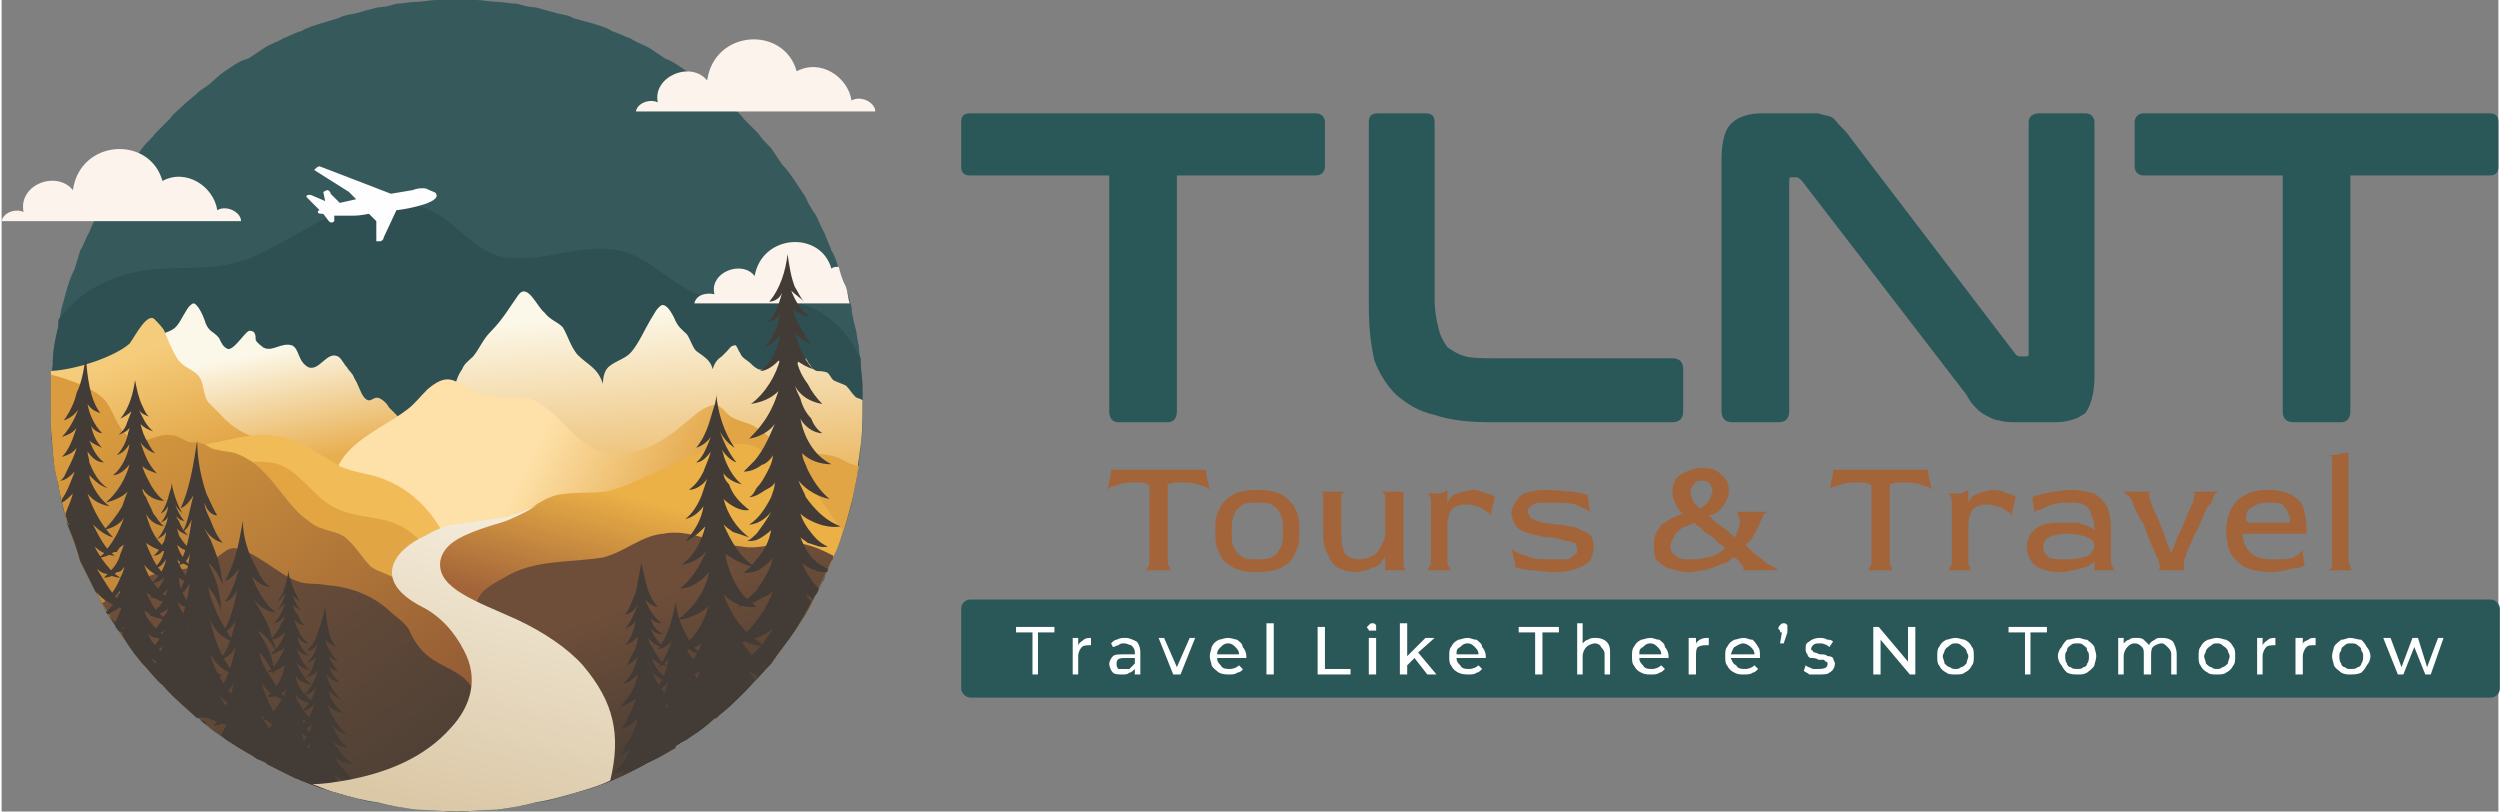 <?xml version="1.0" encoding="UTF-8"?>
<!DOCTYPE svg PUBLIC "-//W3C//DTD SVG 1.1//EN" "http://www.w3.org/Graphics/SVG/1.1/DTD/svg11.dtd">
<!-- Creator: CorelDRAW X7 -->
<svg xmlns="http://www.w3.org/2000/svg" xml:space="preserve" width="1568px" height="509px" version="1.1" style="shape-rendering:geometricPrecision; text-rendering:geometricPrecision; image-rendering:optimizeQuality; fill-rule:evenodd; clip-rule:evenodd"
viewBox="0 0 1366 444"
 xmlns:xlink="http://www.w3.org/1999/xlink">
 <rect x="0" y="0" width="1366" height="444" fill="#808080" stroke="none"/>
 <defs>
  <style type="text/css">
   <![CDATA[
    .fil1 {fill:#FBF3EC}
    .fil7 {fill:#F1BC58}
    .fil13 {fill:#423B36}
    .fil2 {fill:#2E5053}
    .fil16 {fill:#2A5758}
    .fil15 {fill:#FEFEFE;fill-rule:nonzero}
    .fil19 {fill:#FEFEFE;fill-rule:nonzero}
    .fil18 {fill:#A36439;fill-rule:nonzero}
    .fil0 {fill:#365A5C;fill-rule:nonzero}
    .fil17 {fill:#2A5758;fill-rule:nonzero}
    .fil4 {fill:url(#id0)}
    .fil5 {fill:url(#id1)}
    .fil8 {fill:url(#id2)}
    .fil14 {fill:url(#id3)}
    .fil10 {fill:url(#id4)}
    .fil3 {fill:url(#id5)}
    .fil9 {fill:url(#id6)}
    .fil12 {fill:url(#id7)}
    .fil6 {fill:url(#id8)}
    .fil11 {fill:url(#id9)}
   ]]>
  </style>
  <linearGradient id="id0" gradientUnits="userSpaceOnUse" x1="354.551" y1="168.264" x2="363.863" y2="280.752">
   <stop offset="0" style="stop-opacity:1; stop-color:#FCF8E9"/>
   <stop offset="0.012" style="stop-opacity:1; stop-color:#FCF8E9"/>
   <stop offset="1" style="stop-opacity:1; stop-color:#E8AF51"/>
  </linearGradient>
  <linearGradient id="id1" gradientUnits="userSpaceOnUse" x1="76.201" y1="193.197" x2="96.842" y2="253.204">
   <stop offset="0" style="stop-opacity:1; stop-color:#F5CC7B"/>
   <stop offset="1" style="stop-opacity:1; stop-color:#E2A546"/>
  </linearGradient>
  <linearGradient id="id2" gradientUnits="userSpaceOnUse" x1="166.607" y1="285.939" x2="188.856" y2="331.893">
   <stop offset="0" style="stop-opacity:1; stop-color:#E2A542"/>
   <stop offset="1" style="stop-opacity:1; stop-color:#E2A546"/>
  </linearGradient>
  <linearGradient id="id3" gradientUnits="userSpaceOnUse" x1="273.959" y1="278.758" x2="232.036" y2="440.712">
   <stop offset="0" style="stop-opacity:1; stop-color:#F4ECDB"/>
   <stop offset="1" style="stop-opacity:1; stop-color:#DBC8A7"/>
  </linearGradient>
  <linearGradient id="id4" gradientUnits="userSpaceOnUse" x1="115.945" y1="307.738" x2="201.505" y2="429.285">
   <stop offset="0" style="stop-opacity:1; stop-color:#6E4E39"/>
   <stop offset="1" style="stop-opacity:1; stop-color:#504136"/>
  </linearGradient>
  <linearGradient id="id5" gradientUnits="userSpaceOnUse" xlink:href="#id0" x1="143.582" y1="191.64" x2="155.305" y2="253.869">
  </linearGradient>
  <linearGradient id="id6" gradientUnits="userSpaceOnUse" x1="68.895" y1="216.748" x2="224.977" y2="412.618">
   <stop offset="0" style="stop-opacity:1; stop-color:#DA9C3E"/>
   <stop offset="1" style="stop-opacity:1; stop-color:#905934"/>
  </linearGradient>
  <linearGradient id="id7" gradientUnits="userSpaceOnUse" xlink:href="#id4" x1="344.359" y1="329.711" x2="368.216" y2="398.706">
  </linearGradient>
  <linearGradient id="id8" gradientUnits="userSpaceOnUse" x1="285.436" y1="256.118" x2="364.461" y2="297.77">
   <stop offset="0" style="stop-opacity:1; stop-color:#FEE1A8"/>
   <stop offset="0.012" style="stop-opacity:1; stop-color:#FEE1A8"/>
   <stop offset="1" style="stop-opacity:1; stop-color:#E2A546"/>
  </linearGradient>
  <linearGradient id="id9" gradientUnits="userSpaceOnUse" x1="358.847" y1="275.755" x2="340.022" y2="344.782">
   <stop offset="0" style="stop-opacity:1; stop-color:#EBB046"/>
   <stop offset="1" style="stop-opacity:1; stop-color:#A36439"/>
  </linearGradient>
 </defs>
 <g id="Layer_x0020_1">
  <g id="_305670424">
   <path class="fil0" d="M471 222c0,3 0,7 0,11 0,3 -1,7 -1,11 0,3 -1,7 -1,10 -1,4 -1,8 -2,11 -1,4 -2,7 -2,11 -1,3 -2,7 -3,10 -1,4 -3,7 -4,11 -1,3 -2,6 -4,10 -1,3 -3,6 -4,10 -2,3 -3,6 -5,9 -2,4 -4,7 -5,10 -2,3 -4,6 -6,9 -2,3 -4,6 -7,9 -2,3 -4,6 -6,9 -3,2 -5,5 -7,8 -3,2 -5,5 -8,8 -2,2 -5,5 -8,7 -3,3 -5,5 -8,7 -3,3 -6,5 -9,7 -3,2 -6,4 -9,6 -3,2 -6,4 -9,6 -3,2 -6,4 -9,5 -4,2 -7,4 -10,5 -3,2 -7,3 -10,5 -3,1 -7,2 -10,4 -4,1 -7,2 -11,3 -3,1 -7,2 -10,3 -4,1 -7,2 -11,2 -3,1 -7,2 -10,2 -4,1 -8,1 -11,2 -4,0 -8,0 -11,0 -4,1 -7,1 -11,1 -4,0 -7,0 -11,-1 -4,0 -7,0 -11,0 -4,-1 -7,-1 -11,-2 -3,0 -7,-1 -10,-2 -4,0 -8,-1 -11,-2 -4,-1 -7,-2 -11,-3 -3,-1 -7,-2 -10,-3 -3,-2 -7,-3 -10,-4 -4,-2 -7,-3 -10,-5 -3,-1 -7,-3 -10,-5 -3,-1 -6,-3 -9,-5 -4,-2 -7,-4 -10,-6 -3,-2 -6,-4 -9,-6 -2,-2 -5,-4 -8,-7 -3,-2 -6,-4 -8,-7 -3,-2 -6,-5 -8,-7 -3,-3 -5,-6 -8,-8 -2,-3 -5,-6 -7,-8 -2,-3 -5,-6 -7,-9 -2,-3 -4,-6 -6,-9 -2,-3 -4,-6 -6,-9 -2,-3 -3,-6 -5,-10 -2,-3 -4,-6 -5,-9 -2,-4 -3,-7 -5,-10 -1,-4 -2,-7 -3,-10 -2,-4 -3,-7 -4,-11 -1,-3 -2,-7 -3,-10 -1,-4 -1,-7 -2,-11 -1,-3 -1,-7 -2,-11 -1,-3 -1,-7 -1,-10 -1,-4 -1,-8 -1,-11 0,-4 0,-8 0,-11 0,-4 0,-7 0,-11 0,-4 0,-7 1,-11 0,-4 0,-7 1,-11 1,-3 1,-7 2,-10 1,-4 1,-8 2,-11 1,-4 2,-7 3,-11 1,-3 2,-6 4,-10 1,-3 2,-7 3,-10 2,-3 3,-7 5,-10 1,-3 3,-7 5,-10 2,-3 3,-6 5,-9 2,-3 4,-6 6,-9 2,-3 4,-6 6,-9 2,-3 5,-6 7,-9 2,-3 5,-5 7,-8 3,-3 5,-5 8,-8 2,-3 5,-5 8,-8 2,-2 5,-4 8,-7 3,-2 6,-4 8,-6 3,-3 6,-5 9,-7 3,-2 6,-4 10,-5 3,-2 6,-4 9,-6 3,-2 7,-3 10,-5 3,-1 6,-3 10,-4 3,-2 7,-3 10,-4 3,-1 7,-2 10,-3 4,-2 7,-2 11,-3 3,-1 7,-2 11,-3 3,0 7,-1 10,-2 4,0 7,-1 11,-1 4,0 7,-1 11,-1 4,0 7,0 11,0 4,0 7,0 11,0 3,0 7,1 11,1 3,0 7,1 11,1 3,1 7,2 10,2 4,1 7,2 11,3 3,1 7,1 10,3 4,1 7,2 11,3 3,1 7,2 10,4 3,1 7,3 10,4 3,2 6,3 10,5 3,2 6,4 9,6 3,1 6,3 9,5 3,2 6,4 9,7 3,2 6,4 9,6 3,3 5,5 8,7 3,3 6,5 8,8 3,3 5,5 8,8 2,3 4,5 7,8 2,3 4,6 6,9 3,3 5,6 7,9 2,3 4,6 6,9 1,3 3,6 5,9 2,3 3,7 5,10 1,3 3,7 4,10 2,3 3,7 4,10 1,4 3,7 4,10 1,4 2,7 3,11 0,3 1,7 2,11 1,3 1,7 2,10 0,4 1,7 1,11 0,4 1,7 1,11 0,4 0,7 0,11z"/>
   <path class="fil1" d="M131 121c0,-5 -8,-9 -13,-6 -2,-13 -17,-23 -30,-16 -7,-25 -45,-23 -49,5 -9,-11 -30,-3 -27,12 -4,-2 -11,0 -12,5l131 0z"/>
   <path class="fil1" d="M478 61c0,-5 -8,-9 -13,-6 -2,-13 -17,-23 -30,-16 -7,-25 -45,-23 -49,5 -9,-11 -30,-2 -27,12 -4,-2 -11,0 -12,5l131 0z"/>
   <path class="fil2" d="M31 175c12,-16 30,-26 55,-28 21,-1 38,1 57,-9 29,-14 54,-37 89,-24 17,6 27,26 46,27 20,2 40,-8 60,-4 18,4 29,20 46,25 18,4 36,-1 53,4 16,5 26,16 33,30 0,1 0,3 0,4 1,7 1,15 1,22 0,7 0,14 -1,22 -1,7 -2,14 -3,21 -1,7 -3,14 -5,21 -2,7 -5,14 -8,21 -3,6 -6,13 -9,19 -3,7 -7,13 -11,19 -4,6 -9,12 -13,18 -5,5 -10,11 -15,16 -5,5 -10,10 -16,14 -6,5 -12,9 -18,13 -6,4 -12,8 -18,11 -7,4 -13,7 -20,10 -7,3 -14,5 -21,7 -7,2 -14,4 -21,5 -7,2 -14,3 -21,4 -8,0 -15,1 -22,1 -7,0 -15,-1 -22,-1 -7,-1 -14,-2 -21,-4 -8,-1 -15,-3 -22,-5 -7,-2 -13,-4 -20,-7 -7,-3 -13,-6 -20,-10 -6,-3 -13,-7 -19,-11 -6,-4 -12,-8 -17,-13 -6,-4 -11,-9 -16,-14 -5,-5 -10,-11 -15,-16 -5,-6 -9,-12 -13,-18 -4,-6 -8,-12 -11,-19 -4,-6 -7,-13 -10,-19 -2,-7 -5,-14 -7,-21 -2,-7 -4,-14 -5,-21 -2,-7 -3,-14 -3,-21 -1,-8 -1,-15 -1,-22 0,-7 0,-15 1,-22 0,-7 1,-14 3,-21 0,-1 0,-3 0,-4z"/>
   <path class="fil1" d="M458 146c-2,0 -3,0 -4,1 -6,-21 -38,-19 -42,4 -7,-9 -25,-2 -22,10 -4,-1 -10,0 -11,5l85 0c-1,-3 -1,-6 -2,-9 -2,-4 -3,-7 -4,-11z"/>
   <path class="fil3" d="M220 237c-1,-8 -3,-9 -8,-14 -1,-2 -3,-4 -5,-5 -4,-2 -5,4 -9,-1 -2,-3 -3,-7 -5,-10 -1,-3 -3,-4 -4,-6 -2,-2 -3,-5 -5,-6 -6,-3 -10,8 -16,6 -6,-3 -5,-10 -9,-12 -6,-2 -11,4 -16,1 -1,-1 -3,-2 -4,-4 0,-2 0,-5 -3,-5 -2,-1 -8,10 -12,10 -3,-1 -4,-4 -5,-6 -3,-4 -6,-3 -8,-10 -1,-3 -4,-9 -6,-9 -1,0 -3,2 -4,4 -2,3 -4,8 -7,10 -3,2 -6,2 -9,5 -1,1 -3,4 -4,6 -1,5 -2,9 -2,14 0,12 3,24 11,33 5,6 13,12 19,17 21,16 54,33 81,20 10,-6 15,-14 21,-23 2,-3 7,-11 9,-15l0 0z"/>
   <path class="fil4" d="M471 219c-1,-1 -3,-1 -4,-2 -2,-2 -3,-4 -5,-6 -2,-1 -5,-2 -7,-3 -1,-1 -2,-3 -3,-4 -2,-1 -5,-1 -6,-1 -3,-1 -3,-3 -5,-5 0,-1 -1,-2 -2,-2 -1,0 -2,1 -3,2 -2,2 -3,4 -5,7 -1,-2 -2,-3 -3,-4 -1,-1 -1,-2 -2,-3 -1,-1 -2,-1 -3,-1 -1,0 -1,1 -2,2 -2,2 -4,4 -7,3 -2,-1 -3,-2 -4,-3 -2,-2 -5,-3 -6,-6 -1,-1 -2,-5 -3,-4 -2,0 -3,2 -4,3 -1,1 -2,2 -3,3 -3,2 -4,4 -5,7 -1,-5 -5,-7 -9,-10 -2,-2 -3,-6 -5,-9 -3,-3 -5,-4 -7,-9 -1,-2 -4,-8 -7,-7 -3,2 -4,5 -6,8 -3,5 -6,12 -10,17 -3,4 -8,5 -12,8 -3,2 -4,6 -4,10 -3,-9 -8,-10 -14,-16 -4,-5 -5,-10 -8,-15 -3,-3 -7,-4 -10,-8 -4,-3 -9,-16 -14,-10 -5,7 -9,14 -15,20 -5,5 -6,9 -10,14 -2,2 -5,4 -6,7 -3,4 -4,9 -5,14 -4,68 118,80 177,71 14,-2 28,-7 41,-14 1,-3 1,-5 2,-8 1,-7 2,-14 3,-21 1,-8 1,-15 1,-22 0,-1 0,-2 0,-3z"/>
   <path class="fil5" d="M27 203c15,-1 35,-8 43,-15 3,-4 10,-18 14,-13 1,1 4,4 5,6 2,5 4,10 7,15 3,5 9,6 12,10 3,4 2,10 5,14 2,2 4,4 6,6 7,8 16,14 27,14 -17,23 -49,37 -78,31 -14,-3 -30,-13 -40,-26l0 -1c-1,-8 -1,-15 -1,-22 0,-7 0,-13 0,-19z"/>
   <path class="fil6" d="M469 255c-4,-1 -7,-2 -8,-3 -11,-6 -20,-2 -30,-5 -7,-3 -11,-9 -18,-13 -4,-3 -9,-3 -14,-6 -3,-2 -6,-8 -11,-6 -5,1 -12,8 -16,11 -12,10 -26,18 -43,14 -15,-4 -23,-20 -36,-27 -8,-5 -20,-1 -29,-4 -15,-4 -17,-15 -31,-3 -4,4 -7,8 -11,11 -17,13 -42,20 -41,47 1,28 36,47 59,58 55,27 107,18 163,2 11,-3 27,-3 42,-4l0 -1c3,-6 6,-13 9,-19 3,-7 6,-14 8,-21 2,-7 4,-14 5,-21 1,-3 1,-6 2,-10z"/>
   <path class="fil7" d="M246 302c-28,18 -74,14 -101,0 -14,-8 -26,-18 -35,-31 -6,-8 -11,-18 -12,-27 16,1 32,-7 48,-6 16,1 26,10 39,17 8,4 18,4 26,8 17,7 29,22 35,39z"/>
   <path class="fil8" d="M118 251c12,4 25,-1 36,4 12,6 18,19 31,24 15,6 27,2 41,14 26,23 18,58 -15,71 -10,4 -20,3 -31,1 -48,-9 -78,-69 -62,-114l0 0z"/>
   <path class="fil9" d="M27 205c12,3 27,9 31,16 4,6 6,15 13,19 7,4 14,-3 21,-2 5,0 7,3 11,4 3,0 5,0 8,1 2,1 4,3 7,3 3,1 7,1 10,2 17,6 24,23 36,34 4,3 7,6 11,7 5,2 9,2 13,5 6,5 9,11 14,16 4,3 10,4 14,7 6,4 11,8 16,12 7,7 13,13 20,19 7,5 16,16 15,25 -3,31 -64,45 -110,51 -4,-2 -9,-4 -13,-7 -6,-3 -13,-7 -19,-11 -6,-4 -12,-8 -17,-13 -6,-4 -11,-9 -16,-14 -5,-5 -10,-11 -15,-16 -5,-6 -9,-12 -13,-18 -4,-6 -8,-12 -11,-19 -4,-6 -7,-13 -10,-19 -2,-7 -5,-14 -7,-21 -2,-7 -4,-14 -5,-21 -2,-7 -3,-14 -3,-21 -1,-8 -1,-15 -1,-22 0,-6 0,-11 0,-17z"/>
   <path class="fil10" d="M55 330c9,-5 17,-11 26,-15 8,-3 17,-3 26,-5 12,-3 15,-11 21,-10 10,1 26,16 34,18 5,2 10,1 15,2 13,1 25,5 35,14 4,4 10,7 12,13 8,16 19,16 29,24 4,4 11,12 9,18 -5,17 -43,37 -58,45 -2,1 -5,2 -8,3 -4,-1 -8,-2 -12,-3 -7,-2 -13,-4 -20,-7 -7,-3 -13,-6 -20,-10 -6,-3 -13,-7 -19,-11 -6,-4 -12,-8 -17,-13 -6,-4 -11,-9 -16,-14 -5,-5 -10,-11 -15,-16 -5,-6 -9,-12 -13,-18 -3,-5 -6,-10 -9,-15z"/>
   <path class="fil11" d="M460 290c-7,-8 -11,-17 -20,-27 -5,-5 -10,-6 -16,-10 -5,-4 -9,-9 -17,-10 -15,-1 -30,7 -43,13 -11,4 -23,11 -34,13 -9,1 -18,0 -27,2 -10,3 -19,12 -30,15 -15,4 -36,9 -34,29 1,22 44,44 61,51 18,7 37,9 56,10 19,2 38,3 55,-3 4,-3 7,-7 10,-10 4,-6 9,-12 13,-18 4,-6 8,-12 11,-19 3,-6 6,-13 9,-19 3,-6 5,-11 6,-17z"/>
   <path class="fil12" d="M455 304c-6,-3 -12,-6 -20,-7 -10,-1 -20,4 -30,2 -14,-1 -29,-10 -43,-7 -12,1 -21,10 -33,13 -19,3 -38,1 -54,11 -4,2 -9,5 -12,8 -11,14 -4,39 1,54 6,21 20,42 38,59 4,-1 8,-2 11,-3 7,-2 14,-4 21,-7 7,-3 13,-6 20,-10 6,-3 12,-7 18,-11 6,-4 12,-8 18,-13 6,-4 11,-9 16,-14 5,-5 10,-11 15,-16 4,-6 9,-12 13,-18 4,-6 8,-12 11,-19 3,-6 6,-13 9,-19 1,-1 1,-2 1,-3z"/>
   <path class="fil13" d="M443 329c-1,-1 -2,-2 -3,-4 2,1 3,2 4,3l1 -2c1,-1 2,-3 2,-4 -4,-4 -7,-9 -9,-14 2,2 4,3 7,4 2,1 4,1 6,1 1,0 1,-1 1,-2 -1,0 -2,-1 -4,-2 -3,-2 -5,-4 -7,-7 -2,-3 -3,-6 -4,-8 1,1 3,2 4,3 4,1 7,3 11,2 -5,-2 -8,-6 -11,-10 -2,-3 -3,-5 -4,-8 2,2 4,3 6,4 4,2 10,4 16,3 -8,-3 -14,-9 -19,-16 -1,-3 -3,-6 -4,-9 4,5 11,9 17,10 -5,-4 -9,-10 -12,-16 -1,-3 -3,-6 -3,-9 4,4 10,6 16,6 -10,-5 -15,-15 -17,-25 2,4 7,8 12,8 -3,-2 -5,-5 -6,-8 -3,-3 -5,-7 -6,-11 -1,-2 -2,-4 -3,-7 3,6 9,9 15,10 -3,-3 -6,-7 -8,-11 -3,-4 -5,-8 -6,-13 2,2 6,4 9,5 -5,-5 -8,-13 -10,-20 2,3 6,5 10,7 -3,-2 -4,-5 -5,-7 -3,-4 -5,-8 -6,-13 2,2 6,4 9,4 -5,-3 -8,-9 -10,-14 2,2 5,4 7,6 -2,-2 -3,-5 -5,-8 -2,-5 -3,-11 -4,-18 -1,9 -4,19 -10,26 3,0 6,-2 7,-5 -1,4 -2,7 -4,11 -1,2 -2,4 -4,5 3,0 6,-2 7,-5 0,2 -1,4 -1,6 -2,4 -4,10 -8,13 4,-1 7,-4 9,-7 -1,7 -5,16 -11,20 4,0 9,-4 11,-7 -2,9 -8,19 -16,25 6,-1 11,-3 15,-7 -1,3 -2,6 -4,10 -3,6 -7,11 -12,16 6,-1 11,-4 14,-8 -3,7 -6,14 -11,20 -2,2 -4,4 -6,6 3,0 6,-1 9,-3 0,0 1,-1 2,-1 2,-1 4,-3 5,-5 0,2 -1,5 -2,7 -2,4 -4,8 -7,11 -1,2 -2,4 -4,5 3,0 6,-2 9,-4 2,-1 4,-2 5,-4 0,3 -1,5 -2,8 -3,6 -7,12 -12,15 4,0 9,-3 12,-7 -2,4 -5,8 -8,12 -1,1 -3,3 -5,4 2,0 4,0 6,-1 2,-1 5,-3 7,-5 -1,6 -4,12 -8,16 -2,3 -5,6 -7,7 2,1 5,0 8,-1 3,-2 6,-4 8,-7 -1,6 -5,12 -9,18 -3,3 -6,6 -10,9 5,-1 9,-2 13,-5 3,-1 5,-2 6,-4 -1,4 -3,7 -5,11 -4,6 -9,13 -16,17 3,1 6,0 8,-1 5,-1 9,-3 13,-6 -2,3 -4,6 -6,9 -3,3 -5,5 -8,8 -3,3 -7,6 -12,9 6,0 11,-1 15,-3 3,-1 5,-2 7,-4 -2,4 -4,7 -7,10 4,-3 7,-7 10,-10 4,-6 9,-12 13,-18 3,-5 6,-10 9,-16zm-49 61c-2,1 -3,2 -5,3 1,0 1,0 2,0 1,-1 2,-2 3,-3z"/>
   <path class="fil13" d="M374 405c3,-5 5,-10 6,-15 -5,5 -12,9 -20,10 4,-3 7,-6 10,-10 3,-4 6,-9 9,-14 1,-3 2,-7 4,-10 -4,4 -9,5 -14,5 7,-4 11,-12 14,-19 -4,3 -9,4 -14,4 7,-4 12,-10 15,-17 1,-2 2,-5 3,-8 -2,3 -6,5 -9,6 -2,1 -5,2 -8,2 4,-3 7,-6 10,-10 3,-4 6,-10 7,-16 -4,5 -10,9 -16,9 7,-5 11,-13 15,-21 -3,4 -8,7 -14,8 7,-5 11,-13 13,-21 -3,3 -7,7 -11,8 5,-5 9,-12 10,-19 -3,4 -6,6 -10,7 4,-3 7,-8 9,-13 1,-3 2,-6 3,-9 -2,3 -6,6 -10,6 4,-3 6,-6 8,-10 1,-3 3,-7 4,-11 -2,3 -5,6 -8,6 4,-3 6,-9 8,-14 -2,3 -5,5 -8,6 5,-6 7,-13 9,-20 1,-3 2,-6 2,-9 1,10 4,20 10,29 -3,-2 -6,-5 -8,-9 2,6 5,12 9,17 -3,-1 -6,-4 -8,-7 1,2 1,4 2,6 2,5 5,10 9,13 -4,-1 -8,-3 -10,-6 0,2 1,4 3,6 2,6 6,10 11,14 -5,1 -11,-3 -14,-6 2,8 7,16 14,21 -3,-1 -6,-2 -9,-3 -1,-1 -3,-2 -5,-4 4,9 9,18 17,23 -2,0 -5,-1 -7,-2 -3,-1 -6,-3 -9,-5 1,8 5,17 10,23 2,2 5,4 7,6 -6,1 -14,-2 -18,-7 3,9 8,17 15,23 3,2 5,4 8,6 -5,-1 -11,-2 -14,-5 3,6 8,12 14,17 -1,1 -2,3 -4,4 -2,-1 -4,-2 -6,-4 1,2 3,4 4,6 -2,3 -4,5 -6,7 -5,5 -10,10 -16,14 -5,5 -11,9 -16,12z"/>
   <path class="fil13" d="M354 417c2,-1 3,-3 4,-5 3,-4 4,-8 6,-12 -2,3 -7,5 -11,5 7,-5 10,-13 12,-21 -2,3 -6,5 -9,6 4,-4 7,-11 9,-17 -2,2 -5,5 -8,5 5,-5 7,-12 8,-18 -1,2 -3,4 -6,5 4,-4 6,-10 8,-15 -2,3 -5,5 -8,5 6,-7 8,-17 10,-26 0,7 3,14 7,21 2,3 4,6 7,8 -3,0 -7,-2 -9,-5 1,3 2,5 4,7 2,4 5,7 9,9 -5,0 -10,-3 -13,-6 2,2 4,4 5,6 3,4 5,8 6,12 1,1 1,3 2,4 -3,-3 -6,-6 -10,-8 5,5 9,12 9,19 -2,-4 -5,-7 -8,-9 1,3 3,7 5,10l1 1c-1,1 -3,2 -4,3 -1,-1 -1,-1 -2,-2 1,1 1,2 1,2 -2,2 -4,4 -7,5 -6,4 -12,8 -18,11z"/>
   <path class="fil13" d="M339 424c1,-1 2,-3 3,-4 -2,2 -4,3 -7,3 4,-4 8,-9 9,-14 -1,2 -4,4 -6,4 2,-1 3,-4 4,-6 3,-4 5,-9 6,-14 -2,2 -4,4 -6,5 -2,0 -3,1 -4,1 2,-1 3,-3 4,-5 2,-4 4,-8 5,-12 -2,2 -6,4 -9,5 5,-5 9,-11 10,-18 -2,2 -5,5 -8,5 5,-4 7,-10 8,-15 -1,2 -4,4 -6,5 1,-2 2,-4 3,-6 2,-3 3,-6 3,-10 -1,2 -4,4 -7,5 4,-4 5,-9 6,-14 -1,3 -4,4 -6,5 3,-3 5,-8 7,-13 -2,3 -4,5 -7,5 3,-3 4,-8 6,-12 1,-5 2,-11 3,-16 2,8 3,18 9,24 -2,0 -5,-2 -7,-4 2,5 5,10 9,13 -2,0 -5,-1 -6,-3 1,4 3,7 7,9 -3,0 -5,-1 -7,-3 2,4 4,8 8,10 -4,0 -7,-2 -9,-5 0,2 1,4 2,5 2,4 5,9 9,11 -3,-1 -7,-2 -9,-5 0,2 1,3 2,5 2,3 5,6 9,8 -4,0 -8,-2 -11,-5 3,7 8,14 14,18 -4,0 -7,-2 -10,-4 3,5 7,10 12,13 -4,0 -7,-1 -10,-3 1,2 2,4 4,5 2,3 5,6 9,7 -2,1 -4,0 -6,0 -3,-1 -4,-2 -6,-3 2,3 4,5 6,8 -5,3 -10,6 -15,8 -5,3 -10,5 -15,7z"/>
   <path class="fil13" d="M111 396c0,0 1,-1 1,-1 -1,0 -2,-1 -4,-1 1,0 2,1 3,2zm-24 -22c0,0 1,0 2,0 4,2 8,3 13,2 -3,0 -5,-1 -7,-3 -3,-2 -6,-4 -9,-7 -1,-2 -3,-4 -4,-6 3,3 8,5 13,6 2,1 5,1 7,1 -5,-2 -10,-6 -14,-10 -4,-3 -7,-7 -8,-11 1,2 3,3 5,3 3,1 6,2 9,1 -2,-1 -4,-2 -6,-3 -2,-2 -5,-4 -6,-6 -2,-2 -3,-4 -4,-7 2,1 3,2 4,3 3,1 6,2 9,2 -4,-2 -7,-5 -9,-9 -1,-2 -2,-4 -3,-6 1,1 3,2 4,3 4,2 9,4 14,3 -7,-2 -12,-8 -16,-14 -1,-2 -2,-4 -3,-7 4,5 9,7 14,8 -4,-3 -8,-8 -10,-13 -1,-2 -2,-4 -3,-7 4,3 9,5 14,5 -8,-4 -12,-13 -14,-21 2,4 5,6 10,7 -3,-2 -4,-5 -6,-7 -1,-3 -3,-6 -4,-9 -1,-1 -2,-3 -2,-5 2,4 7,7 12,7 -3,-2 -5,-5 -7,-8 -2,-4 -4,-7 -5,-11 2,2 5,3 8,4 -5,-5 -7,-11 -9,-17 2,3 5,5 8,6 -2,-2 -3,-4 -4,-6 -2,-3 -3,-6 -4,-10 2,2 4,3 7,4 -4,-3 -6,-8 -8,-12 1,2 3,3 6,4 -2,-1 -3,-4 -4,-6 -2,-4 -3,-9 -4,-14 -1,7 -3,15 -8,21 2,-1 4,-2 6,-4 -1,3 -2,5 -3,8 -1,2 -2,3 -4,5 2,-1 5,-2 6,-4 0,1 -1,3 -1,4 -1,4 -3,8 -6,11 3,-1 5,-3 7,-6 -1,6 -4,13 -9,17 3,0 7,-3 9,-6 -2,8 -7,16 -13,21 4,-1 9,-3 12,-6 -1,2 -2,5 -3,8 -3,5 -6,9 -10,13 4,-1 9,-3 11,-7 -2,6 -5,12 -9,17 -1,2 -3,4 -5,5 3,0 5,-1 7,-2 1,-1 2,-1 3,-1 1,-2 2,-3 4,-4 -1,2 -1,3 -2,5 -1,4 -3,7 -6,10 -1,1 -2,2 -3,3 3,0 5,-1 7,-3 2,0 3,-1 4,-3 0,2 -1,4 -2,6 -2,5 -5,10 -9,13 3,-1 7,-3 9,-6 -1,4 -3,7 -6,10 0,0 -1,1 -2,2l1 1c1,0 1,0 2,-1 2,-1 4,-2 6,-4 -1,4 -3,7 -4,10 0,2 1,3 2,4l1 1c0,-1 1,-2 2,-3 0,2 -1,3 -1,4 3,6 7,11 11,16 3,3 6,7 10,11z"/>
   <path class="fil13" d="M122 386c-5,4 -10,6 -15,7 -5,-5 -10,-9 -15,-14 -2,-2 -4,-5 -7,-7 1,-1 2,-3 2,-5 -1,2 -2,2 -3,3 -1,-1 -2,-2 -3,-3 2,-2 4,-5 5,-8 1,-2 2,-4 2,-6 -1,3 -5,3 -8,3 4,-2 7,-7 9,-11 -3,2 -6,2 -9,2 4,-2 7,-6 9,-10 1,-1 2,-3 2,-4 -1,1 -3,2 -5,3 -2,1 -3,1 -5,1 2,-2 4,-4 6,-6 2,-3 3,-6 4,-9 -2,3 -6,5 -10,5 4,-3 7,-8 9,-13 -1,3 -5,5 -8,5 4,-3 7,-8 8,-13 -2,3 -4,5 -7,5 3,-2 6,-7 6,-11 -1,2 -3,4 -6,4 3,-2 4,-5 6,-8 0,-1 1,-3 1,-5 -1,2 -3,3 -5,4 2,-2 3,-4 4,-6 1,-2 2,-5 2,-7 0,2 -2,3 -4,4 2,-2 4,-6 4,-9 -1,2 -2,3 -4,4 3,-4 4,-8 5,-12 1,-2 1,-4 1,-5 1,6 3,12 6,17 -2,-2 -3,-3 -4,-5 1,3 3,7 5,9 -2,0 -4,-2 -5,-3 1,1 1,2 2,3 1,3 3,6 5,8 -2,-1 -5,-2 -6,-4 0,1 1,3 1,4 2,3 4,6 7,8 -3,1 -6,-1 -8,-3 1,4 4,9 8,12 -2,0 -3,-1 -5,-2 -1,0 -2,-1 -3,-2 2,5 5,11 10,13 -1,0 -3,0 -4,-1 -2,0 -4,-1 -5,-2 0,4 2,10 5,13 2,2 3,3 5,4 -4,0 -9,-1 -11,-4 2,5 5,10 9,14 1,1 3,2 4,3 -3,0 -6,-1 -8,-3 3,6 9,11 15,14 -4,1 -9,-1 -13,-4 5,7 11,13 18,17 -2,0 -3,0 -5,-1 -4,0 -7,-2 -11,-4 4,6 8,12 15,14 -3,1 -5,1 -7,0 -4,-1 -7,-2 -10,-3 5,5 12,9 19,10l0 0z"/>
   <path class="fil13" d="M167 428c-1,-1 -1,-2 -2,-3 3,3 7,4 10,5 -5,-4 -8,-9 -9,-15 3,4 8,5 12,6 -2,-1 -4,-4 -6,-6 -2,-2 -4,-5 -6,-8 -1,-2 -1,-4 -2,-6 2,2 5,3 8,3 -4,-2 -6,-7 -8,-11 2,2 5,2 8,2 -4,-2 -7,-6 -9,-10 -1,-1 -2,-3 -2,-5 1,2 3,3 5,4 2,0 3,1 5,1 -2,-2 -4,-4 -6,-6 -2,-3 -4,-6 -4,-9 2,3 6,4 9,5 -4,-3 -7,-8 -9,-13 2,3 5,4 8,5 -4,-3 -6,-8 -8,-13 2,3 4,4 7,5 -3,-3 -6,-7 -6,-11 1,2 3,4 6,4 -3,-2 -5,-5 -6,-8 -1,-1 -1,-3 -2,-5 2,2 4,3 6,3 -2,-1 -3,-3 -4,-6 -2,-1 -2,-4 -3,-6 1,2 3,3 5,4 -3,-3 -4,-6 -5,-9 1,2 3,3 4,4 -2,-4 -4,-8 -5,-12 -1,-2 -1,-4 -1,-5 -1,6 -2,12 -6,17 2,-1 3,-3 4,-5 0,3 -2,7 -4,10 1,-1 3,-3 4,-4 0,1 -1,2 -1,3 -1,3 -3,6 -5,8 2,0 4,-2 6,-4 0,1 -1,3 -2,4 -1,3 -3,6 -6,9 3,0 6,-2 8,-4 -1,4 -4,9 -8,12 2,0 3,-1 5,-2 1,0 2,-1 3,-2 -2,5 -5,11 -10,14 2,0 3,-1 5,-1 2,-1 3,-2 5,-3 -1,5 -3,10 -6,13 -1,2 -2,3 -4,4 4,1 8,-1 11,-4 -2,5 -5,10 -9,14 -1,1 -3,2 -4,3 3,0 6,-1 8,-3 -3,7 -8,12 -15,15 5,0 10,-2 13,-4 -3,4 -6,9 -11,12 1,1 3,2 4,2 2,-1 4,-2 6,-3 -1,2 -2,3 -3,5 6,3 12,6 19,9 1,0 2,1 3,1z"/>
   <path class="fil13" d="M166 425c-1,0 -3,1 -5,1 -6,-3 -11,-6 -17,-9 -6,-3 -13,-7 -19,-11 -2,-1 -3,-2 -5,-4 2,-3 4,-7 5,-11 -2,3 -5,6 -9,6 2,-2 4,-5 5,-8 3,-5 5,-10 6,-15 -2,4 -6,6 -10,6 6,-6 9,-16 11,-26 -2,4 -5,6 -9,7 5,-5 7,-13 9,-21 -2,3 -5,6 -7,6 4,-6 6,-14 8,-23 -2,3 -4,6 -7,6 4,-4 6,-12 8,-18 -2,3 -5,6 -8,7 6,-10 8,-22 10,-33 0,9 3,18 7,25 2,4 4,9 8,11 -4,0 -8,-3 -10,-6 1,3 2,6 4,9 2,4 5,8 9,11 -4,0 -9,-3 -12,-7 1,2 3,5 4,7 3,5 5,9 6,15 1,2 2,4 2,6 -3,-5 -6,-9 -10,-11 5,7 9,15 9,24 -2,-4 -5,-9 -8,-12 1,5 3,9 6,13 3,5 6,11 11,14 -6,-1 -13,-5 -16,-11 2,7 5,14 9,20 2,2 4,5 7,7 -6,-1 -12,-4 -16,-9 2,5 6,10 10,15 3,4 6,7 11,9 -2,1 -4,1 -5,0 -4,0 -8,-2 -11,-4 5,6 12,12 19,14l0 0z"/>
   <path class="fil13" d="M134 396c-4,2 -9,1 -13,0 -5,-2 -10,-4 -15,-4 -4,-4 -8,-8 -13,-12 1,-2 2,-5 3,-7 2,-5 4,-9 5,-14 -2,3 -4,6 -7,6 2,-2 3,-5 4,-8 2,-6 3,-11 5,-17 -2,4 -6,7 -9,7 5,-7 8,-19 9,-29 -1,4 -4,7 -7,8 4,-6 6,-15 7,-23 -1,3 -3,6 -6,6 4,-7 6,-16 7,-25 -1,3 -3,6 -5,7 3,-5 4,-13 6,-20 -2,3 -4,6 -7,7 5,-11 7,-24 9,-37 0,10 2,20 5,29 2,4 4,9 6,12 -3,0 -6,-3 -7,-7 0,3 2,7 3,9 2,5 4,10 7,13 -4,-1 -8,-4 -10,-8 1,3 3,5 4,8 2,5 4,10 5,16 0,2 1,4 1,7 -2,-5 -5,-10 -8,-12 4,8 7,16 7,27 -1,-6 -4,-10 -7,-14 1,6 3,10 5,15 3,6 6,11 9,15 -5,-1 -10,-5 -13,-12 2,8 4,15 8,22 1,2 3,5 5,7 -5,0 -9,-4 -13,-10 2,7 5,12 8,17 3,4 6,8 9,10 -1,1 -3,1 -4,1 -3,-1 -6,-3 -8,-6 4,8 9,14 15,16l0 0z"/>
   <path class="fil13" d="M36 287c1,0 1,-1 1,-1 0,0 0,0 -1,1l0 -1c0,-2 -1,-3 -1,-5 1,-3 3,-7 4,-11 -2,2 -4,4 -6,5 0,0 0,-1 0,-2 3,-4 5,-10 7,-15 -2,2 -5,5 -8,5 2,-1 3,-4 4,-6 2,-4 4,-8 5,-12 -2,3 -5,4 -8,5 4,-4 6,-10 8,-16 -2,3 -5,4 -8,5 4,-4 7,-10 9,-15 -2,3 -5,5 -8,6 3,-4 6,-10 7,-15 3,-6 4,-13 5,-20 1,11 2,23 8,31 -3,-1 -5,-2 -7,-5 1,6 4,12 8,16 -2,0 -5,-2 -6,-4 1,5 3,9 6,12 -2,-1 -5,-2 -7,-4 2,5 4,9 8,12 -4,0 -7,-3 -9,-6 0,2 1,4 1,6 2,5 5,11 10,14 -4,-1 -7,-4 -10,-7 0,2 1,4 2,6 2,4 5,8 9,11 -5,-1 -9,-3 -12,-7 3,9 8,18 14,24 -4,-1 -8,-4 -11,-7 3,6 7,14 12,17 -4,0 -8,-2 -11,-5 1,3 3,5 4,7 3,4 6,8 10,10 -3,0 -5,-1 -7,-2 -2,0 -4,-1 -6,-3 3,5 6,10 9,14 3,4 7,6 10,9 -2,0 -5,-1 -7,-2 -5,-2 -9,-4 -12,-8l0 1c-3,-6 -6,-12 -9,-18 -2,-7 -4,-13 -7,-20zm22 49c3,4 7,7 11,10 -2,0 -3,0 -5,-1l0 0c-2,-3 -4,-6 -6,-9zm14 21c2,1 4,1 6,2 -1,1 -2,1 -3,1 -1,-1 -2,-2 -3,-3z"/>
   <path class="fil13" d="M162 426c1,-2 3,-4 3,-6 -1,2 -3,3 -6,3 2,-1 4,-3 5,-5 3,-4 4,-8 5,-12 -1,2 -3,3 -5,4 -1,0 -2,1 -3,1 1,-1 2,-3 4,-5 2,-3 4,-6 5,-10 -2,2 -6,4 -9,4 5,-4 9,-9 10,-15 -1,2 -4,4 -7,4 4,-3 7,-8 8,-13 -1,2 -4,4 -6,4 1,-1 2,-3 3,-4 2,-3 3,-6 4,-9 -2,2 -4,3 -7,4 4,-3 5,-8 6,-12 -1,2 -3,3 -5,4 3,-3 5,-7 6,-11 -1,2 -3,4 -6,4 3,-3 5,-6 6,-10 2,-5 3,-9 4,-14 1,7 1,16 6,22 -2,-1 -4,-2 -6,-4 1,4 4,9 7,12 -2,-1 -4,-2 -5,-3 1,3 3,6 5,8 -2,0 -4,-1 -5,-3 1,4 3,7 6,9 -3,0 -6,-2 -7,-4 0,1 0,2 1,4 1,3 4,7 7,10 -2,-1 -5,-3 -7,-5 0,1 1,3 1,4 2,3 4,6 7,8 -3,0 -7,-2 -9,-5 2,6 6,13 11,17 -3,-1 -6,-3 -8,-5 2,5 5,10 9,12 -3,0 -6,-1 -8,-3 0,2 2,3 3,5 2,3 4,5 7,7 -2,0 -3,-1 -5,-1 -2,-1 -4,-2 -5,-3 2,4 5,7 8,10 2,3 5,5 8,7 -2,0 -4,-1 -6,-2 -4,-1 -7,-3 -10,-5 2,4 5,9 9,12 -2,-1 -4,-1 -7,-2 -7,-2 -13,-4 -20,-7 -1,0 -1,-1 -2,-1z"/>
   <path class="fil14" d="M170 429c6,0 12,-1 18,-2 22,-4 43,-12 58,-29 11,-12 15,-27 7,-42 -5,-10 -13,-19 -23,-24 -29,-15 -14,-32 2,-39 5,-3 10,-5 15,-6 7,-1 15,-2 22,-3 9,-1 17,-4 24,-8 -16,13 -50,13 -53,31 -2,15 20,22 42,32 15,7 28,16 36,25 17,20 21,38 15,63 -6,3 -13,5 -20,7 -7,2 -14,4 -21,5 -7,2 -14,3 -21,4 -8,0 -15,1 -22,1 -7,0 -15,-1 -22,-1 -7,-1 -14,-2 -21,-4 -8,-1 -15,-3 -22,-5 -4,-1 -9,-3 -14,-5z"/>
   <path class="fil15" d="M234 104c2,1 4,1 4,3 0,5 -21,8 -22,8l-7 15c0,1 -1,2 -2,2l-1 0 -1 0 0 -11 -4 -4c-1,0 -4,1 -9,1 -7,0 -9,0 -10,0l0 3c-1,1 -2,1 -3,0l-3 -4c-1,0 -3,0 -3,-1 0,-1 1,-1 1,-1l-7 -7c-1,-1 1,-2 3,-1l7 3 -1 -5 2 -1c1,0 2,1 2,2l5 5 9 -2 -4 -4 -19 -12 1 -1c0,0 1,-1 2,-1l39 15 12 -2c0,0 2,-1 5,-1 2,0 2,0 4,1l0 0z"/>
   <rect class="fil16" x="525" y="328" width="841.813" height="53.648" rx="5" ry="5"/>
   <path class="fil17" d="M719 62c3,0 5,2 5,5l0 24c0,3 -2,5 -5,5l-76 0 0 129c0,4 -2,6 -5,6l-27 0c-3,0 -5,-2 -5,-6l0 -129 -76 0c-4,0 -5,-2 -5,-5l0 -24c0,-3 1,-5 5,-5l189 0zm60 0c4,0 5,2 5,5l0 96c0,7 1,12 2,16 1,5 3,8 5,11 3,2 6,4 10,5 4,1 9,1 16,1l97 0c4,0 6,2 6,6l0 23c0,4 -2,6 -6,6l-99 0c-12,0 -22,-1 -31,-4 -9,-2 -15,-6 -21,-11 -5,-5 -9,-11 -12,-19 -2,-9 -3,-18 -3,-30l0 -100c0,-3 1,-5 5,-5l26 0zm205 0c4,0 7,0 10,0 2,1 5,1 7,2 2,1 3,3 5,5 2,2 4,4 6,7l90 118c1,1 2,1 3,1l2 0c2,0 2,0 2,-2l0 -126c0,-3 2,-5 6,-5l25 0c3,0 5,2 5,5l0 139c0,9 -2,16 -5,20 -4,3 -9,5 -17,5l-20 0c-4,0 -7,0 -10,-1 -2,0 -4,-1 -6,-2 -2,-1 -4,-2 -6,-4 -2,-2 -4,-4 -6,-8l-90 -117c-1,-1 -2,-2 -3,-2l-3 0c-1,0 -1,1 -1,2l0 126c0,4 -2,6 -6,6l-25 0c-4,0 -6,-2 -6,-6l0 -138c0,-10 2,-17 6,-20 3,-3 9,-5 16,-5l21 0zm377 0c4,0 5,2 5,5l0 24c0,3 -1,5 -5,5l-76 0 0 129c0,4 -2,6 -5,6l-26 0c-4,0 -6,-2 -6,-6l0 -129 -76 0c-3,0 -5,-2 -5,-5l0 -24c0,-3 2,-5 5,-5l189 0z"/>
   <path class="fil18" d="M626 312c0,0 1,-1 1,-2 1,0 1,-2 1,-4l0 -39c0,-1 0,-2 -1,-2 0,0 -1,-1 -3,-1l-6 0c-4,0 -7,1 -9,2 -2,0 -3,1 -4,2l2 -9 0 -2 52 0 0 2 2 9c-1,-1 -2,-2 -4,-2 -2,-1 -5,-2 -9,-2l-6 0c-2,0 -3,1 -4,1 0,0 0,1 0,2l0 39c0,2 0,4 1,4 0,1 1,2 1,2l-14 0zm61 1c-6,0 -11,-1 -14,-3 -4,-2 -6,-5 -7,-8 -2,-4 -2,-7 -2,-11 0,-5 0,-8 2,-12 1,-3 4,-6 7,-8 3,-2 8,-3 14,-3 6,0 11,1 14,3 3,2 6,5 7,8 2,4 2,7 2,12 0,4 0,7 -2,11 -1,3 -3,6 -7,8 -3,2 -8,3 -14,3zm0 -7c4,0 7,0 9,-2 2,-1 3,-3 4,-5 1,-2 1,-5 1,-8 0,-4 0,-7 -1,-9 -1,-2 -2,-4 -4,-5 -2,-2 -5,-2 -9,-2 -4,0 -7,0 -9,2 -2,1 -3,3 -4,5 -1,3 -1,5 -1,9 0,3 0,6 1,8 1,2 2,4 4,5 2,2 5,2 9,2zm54 7c-4,0 -7,-1 -9,-2 -3,-1 -5,-4 -6,-7 -2,-3 -3,-7 -3,-12l0 -17c0,-2 0,-4 0,-5 0,0 -1,-1 -1,-1l13 0c-1,0 -1,1 -2,1 0,1 0,3 0,5l0 18c0,5 1,8 2,10 2,2 5,3 8,3 3,0 5,-1 7,-2 2,-1 4,-3 5,-6 2,-3 2,-5 2,-9l0 -14c0,-2 0,-4 0,-4 -1,-1 -1,-2 -2,-2l12 0 0 37c0,2 0,4 0,4 1,1 1,2 1,2l-11 0 0 -6 0 -2 0 0c0,1 -1,2 -2,3 0,1 -1,2 -3,3 -1,0 -3,1 -5,2 -2,0 -4,1 -6,1zm39 -1c0,0 1,-1 1,-2 1,0 1,-2 1,-4l0 -30c0,-2 0,-4 -1,-5 0,0 -1,-1 -1,-1 3,0 5,0 7,0 2,-1 3,-1 4,-2l0 5 0 1 0 1c1,-2 2,-3 3,-4 2,-1 3,-1 5,-2 2,0 4,-1 6,-1 3,0 5,1 7,2 2,0 4,1 5,2l-2 8 0 2c-1,-1 -2,-2 -4,-3 -1,-1 -3,-2 -5,-2 -1,-1 -3,-1 -6,-1 -2,0 -4,1 -6,2 -2,2 -3,6 -3,10l0 18c0,2 0,4 1,4 0,1 1,2 1,2l-13 0zm70 1c-6,0 -10,-1 -14,-1 -4,-1 -7,-1 -8,-2l0 -2 -2 -8c2,2 4,3 8,4 4,2 9,2 15,2 4,0 6,0 8,0 2,-1 3,-2 4,-3 1,0 1,-1 1,-3 0,-1 -1,-2 -1,-3 -1,0 -3,-1 -5,-1 -3,-1 -6,-2 -11,-2 -5,-1 -9,-2 -12,-3 -2,-1 -4,-2 -5,-4 -1,-2 -2,-4 -2,-7 0,-1 1,-3 2,-5 1,-2 3,-4 5,-5 3,-1 7,-2 12,-2 6,0 11,1 15,1 4,1 6,1 8,2l0 2 1 7c-1,-1 -4,-2 -8,-4 -4,-1 -9,-1 -14,-1 -5,0 -8,0 -9,1 -2,1 -3,2 -3,4 0,1 1,2 1,2 0,1 1,2 2,2 1,1 3,1 5,2 3,0 6,1 9,1 6,1 9,1 12,3 3,1 5,2 6,4 1,2 1,4 1,6 0,2 -1,5 -2,7 -1,1 -4,3 -7,4 -3,1 -7,2 -12,2zm73 0c-4,0 -7,-1 -10,-2 -2,0 -5,-2 -7,-4 -2,-2 -2,-5 -2,-9 0,-2 0,-4 1,-6 1,-2 2,-3 3,-5 2,-1 3,-2 5,-3 1,-1 3,-1 4,-2 1,0 2,-1 3,-1l0 0c-2,-1 -3,-3 -4,-5 -1,-2 -2,-5 -2,-7 0,-3 1,-5 2,-7 2,-2 3,-3 6,-4 2,-1 5,-2 8,-2 5,0 9,1 11,4 3,2 4,5 4,9 0,2 -1,4 -2,6 -1,2 -2,3 -4,5 -2,1 -3,2 -5,2 1,1 2,2 3,3 1,1 3,2 4,3 1,1 3,2 4,3 1,1 2,2 3,3 1,-1 1,-1 1,-2 1,-1 1,-2 1,-3 1,-1 1,-2 1,-4 0,-1 -1,-3 -1,-4 0,0 -1,-1 -1,-1l17 0c0,0 -1,1 -2,1 0,1 -1,3 -2,5 -1,3 -3,6 -4,8 -1,2 -3,3 -4,4 2,2 3,3 4,4 1,1 2,2 4,3 3,3 5,4 7,5 2,1 3,2 3,2l-19 0c0,-1 0,-2 -1,-3 -1,-1 -2,-3 -4,-4 -1,0 -2,1 -3,2 -1,1 -3,1 -5,2 -2,1 -5,2 -8,3 -3,0 -6,1 -9,1zm1 -7c3,0 6,0 8,-1 3,0 5,-1 7,-2 1,-1 3,-2 4,-3 -1,-1 -2,-2 -4,-3 -1,-2 -3,-3 -4,-4 -2,-1 -4,-2 -5,-4 -2,-1 -3,-2 -4,-3 -1,1 -3,1 -4,2 -2,0 -3,1 -4,2 -1,1 -3,2 -3,4 -1,1 -2,3 -2,5 0,2 1,4 3,5 2,2 4,2 8,2zm5 -28c1,0 1,0 2,-1 1,-1 2,-1 2,-2 1,-1 2,-2 2,-3 0,-1 1,-2 1,-3 0,-2 -1,-4 -2,-5 -1,-1 -2,-1 -4,-1 -2,0 -3,0 -4,2 -1,1 -2,2 -2,4 0,2 1,3 1,4 1,2 1,3 2,3 1,1 1,2 2,2zm92 34c0,0 1,-1 1,-2 1,0 1,-2 1,-4l0 -39c0,-1 0,-2 -1,-2 0,0 -1,-1 -3,-1l-6 0c-4,0 -7,1 -9,2 -2,0 -4,1 -4,2l2 -9 0 -2 52 0 0 2 2 9c-1,-1 -2,-2 -4,-2 -2,-1 -5,-2 -9,-2l-6 0c-2,0 -3,1 -4,1 0,0 0,1 0,2l0 39c0,2 0,4 1,4 0,1 0,2 1,2l-14 0zm44 0c0,0 1,-1 1,-2 1,0 1,-2 1,-4l0 -30c0,-2 0,-4 -1,-5 0,0 -1,-1 -1,-1 3,0 5,0 7,0 2,-1 3,-1 4,-2l0 5 0 1 0 1c1,-2 2,-3 3,-4 2,-1 3,-1 5,-2 2,0 3,-1 6,-1 3,0 5,1 7,2 2,0 4,1 5,2l-2 8 0 2c-1,-1 -2,-2 -4,-3 -1,-1 -3,-2 -5,-2 -2,-1 -4,-1 -6,-1 -2,0 -4,1 -6,2 -2,2 -3,6 -3,10l0 18c0,2 0,4 1,4 0,1 0,2 1,2l-13 0zm61 1c-7,0 -11,-2 -14,-4 -2,-2 -4,-6 -4,-10 0,-2 1,-5 2,-7 2,-2 4,-4 7,-5 3,-1 6,-1 11,-1 3,0 6,0 8,0 2,1 4,1 6,2 1,1 2,1 3,2 0,-4 -1,-7 -2,-9 0,-2 -2,-4 -4,-5 -2,-1 -4,-1 -8,-1 -3,0 -6,0 -9,1 -3,1 -5,2 -7,3 -2,0 -3,1 -3,2l0 -2 -1 -7c0,0 2,-1 3,-1 2,-1 5,-1 8,-2 3,0 6,-1 10,-1 5,0 9,1 13,2 3,2 5,4 7,7 1,3 2,7 2,11l0 18c0,2 0,3 1,4 0,1 0,1 1,2l-11 0 0 -3 0 -2 0 0c-1,1 -2,2 -4,3 -1,0 -2,1 -4,1 -2,1 -3,1 -5,1 -2,1 -4,1 -6,1zm3 -7c3,0 6,0 9,-1 2,0 4,-1 5,-2 1,-2 2,-3 2,-4 0,-2 -1,-4 -4,-5 -2,-1 -6,-2 -11,-2 -5,0 -8,1 -10,2 -2,1 -3,3 -3,5 0,3 1,4 3,6 2,1 5,1 9,1zm51 6c0,0 0,-1 1,-1 0,-1 -1,-3 -1,-5 -1,-1 -1,-2 -2,-4 -1,-2 -2,-4 -3,-7 -1,-2 -2,-5 -3,-8 -2,-3 -3,-5 -4,-7 -1,-2 -2,-4 -2,-5 -1,-2 -2,-4 -3,-4 -1,-1 -2,-2 -2,-2l15 0c-1,0 -1,1 -1,1 0,1 0,3 1,5 0,1 1,2 2,5 1,2 2,4 3,7 1,2 2,5 3,8 1,3 2,5 3,8l0 0c1,-3 2,-5 3,-8 1,-3 3,-6 4,-9 1,-2 2,-5 3,-7 1,-2 1,-3 2,-4 0,-2 1,-4 1,-5 -1,0 -1,-1 -1,-1l14 0c-1,0 -1,1 -2,1 -1,1 -1,3 -2,5 -1,1 -2,2 -3,4 -1,2 -2,5 -3,7 -1,3 -3,6 -4,8 -1,3 -2,5 -3,7 -1,3 -1,4 -2,5 0,2 0,4 0,5 0,0 0,1 0,1l-14 0zm61 1c-5,0 -9,-1 -12,-2 -3,-1 -5,-3 -7,-5 -2,-2 -3,-4 -4,-7 0,-2 -1,-5 -1,-8 0,-7 2,-13 6,-17 4,-4 10,-6 17,-6 5,0 9,1 11,2 3,1 5,3 7,5 1,2 2,4 2,6 1,3 1,5 1,7l0 5c0,-1 -1,-1 -2,-1 -2,0 -5,0 -9,0l-24 0c0,4 2,8 4,10 3,3 7,4 12,4 5,0 9,0 12,-1 3,-2 4,-3 5,-4l0 2 1 6c-1,1 -3,2 -7,2 -3,1 -7,2 -12,2zm-11 -27l22 0c0,-2 0,-4 -1,-5 0,-2 -2,-3 -3,-5 -2,-1 -4,-1 -8,-1 -2,0 -4,0 -6,1 -2,1 -4,2 -5,3 -1,2 -1,3 -1,5 0,0 0,1 0,1 0,0 1,1 2,1zm43 26c1,0 1,-1 2,-2 0,0 0,-2 0,-4l0 -52c0,-1 0,-3 0,-4 -1,0 -1,-1 -2,-1 3,0 5,0 7,-1 2,0 4,0 4,-1l0 59c0,2 1,4 1,4 0,1 1,2 1,2l-13 0z"/>
   <polygon class="fil19" points="564,346 555,346 555,343 576,343 576,346 567,346 567,369 564,369 "/>
   <path id="1" class="fil19" d="M589 353c1,-2 2,-2 3,-3 1,-1 3,-1 4,-1l0 4c0,0 0,0 0,0 -2,0 -4,0 -5,1 -1,1 -2,3 -2,5l0 10 -3 0 0 -20 3 0 0 4z"/>
   <path id="2" class="fil19" d="M615 349c2,0 4,1 6,2 1,1 2,3 2,6l0 12 -3 0 0 -3c-1,1 -2,2 -3,2 -1,1 -2,1 -4,1 -2,0 -4,0 -5,-1 -1,-1 -2,-3 -2,-5 0,-1 1,-3 2,-4 1,-1 3,-1 6,-1l6 0 0 -1c0,-2 -1,-3 -2,-4 -1,0 -2,-1 -4,-1 -1,0 -2,0 -3,1 -1,0 -2,1 -3,1l-1 -2c1,-1 2,-2 3,-2 2,-1 3,-1 5,-1zm-1 17c1,0 2,0 3,0 1,-1 2,-2 3,-3l0 -3 -6 0c-3,0 -4,1 -4,3 0,1 0,2 1,3 0,0 1,0 3,0z"/>
   <polygon id="3" class="fil19" points="653,349 645,369 641,369 633,349 636,349 643,365 650,349 "/>
   <path id="4" class="fil19" d="M681 359c0,1 0,1 0,1l-16 0c0,2 1,3 2,4 1,2 3,2 5,2 2,0 4,-1 5,-2l2 2c0,1 -2,2 -3,2 -1,1 -3,1 -4,1 -2,0 -4,0 -6,-1 -1,-1 -3,-2 -4,-4 0,-1 -1,-3 -1,-5 0,-2 1,-4 1,-5 1,-2 2,-3 4,-4 1,0 3,-1 5,-1 2,0 4,1 5,1 1,1 3,2 3,4 1,1 2,3 2,5zm-10 -7c-2,0 -3,1 -4,2 -1,1 -2,2 -2,4l12 0c0,-2 -1,-3 -2,-4 -1,-1 -2,-2 -4,-2z"/>
   <polygon id="5" class="fil19" points="692,341 696,341 696,369 692,369 "/>
   <polygon id="6" class="fil19" points="720,343 724,343 724,366 738,366 738,369 720,369 "/>
   <path id="7" class="fil19" d="M748 349l4 0 0 20 -4 0 0 -20zm2 -4c-1,0 -1,0 -2,0 0,-1 -1,-1 -1,-2 0,0 1,-1 1,-1 1,-1 1,-1 2,-1 1,0 1,0 2,1 0,0 0,0 0,1 0,1 0,1 0,2 -1,0 -1,0 -2,0z"/>
   <polygon id="8" class="fil19" points="773,360 769,364 769,369 765,369 765,341 769,341 769,359 779,349 784,349 775,357 785,369 780,369 "/>
   <path id="9" class="fil19" d="M812 359c0,1 0,1 0,1l-16 0c0,2 1,3 2,4 1,2 3,2 5,2 2,0 4,-1 5,-2l2 2c-1,1 -2,2 -3,2 -1,1 -3,1 -4,1 -2,0 -4,0 -6,-1 -2,-1 -3,-2 -4,-4 -1,-1 -1,-3 -1,-5 0,-2 0,-4 1,-5 1,-2 2,-3 4,-4 1,0 3,-1 5,-1 2,0 3,1 5,1 1,1 3,2 3,4 1,1 2,3 2,5zm-10 -7c-2,0 -3,1 -4,2 -2,1 -2,2 -2,4l12 0c0,-2 -1,-3 -2,-4 -1,-1 -2,-2 -4,-2z"/>
   <polygon id="10" class="fil19" points="839,346 830,346 830,343 852,343 852,346 843,346 843,369 839,369 "/>
   <path id="11" class="fil19" d="M872 349c3,0 5,1 6,2 2,2 2,4 2,7l0 11 -3 0 0 -11c0,-2 -1,-3 -2,-4 0,-1 -2,-2 -3,-2 -2,0 -4,1 -5,2 -1,1 -2,3 -2,5l0 10 -3 0 0 -28 3 0 0 11c1,-1 2,-2 3,-2 1,-1 3,-1 4,-1z"/>
   <path id="12" class="fil19" d="M912 359c0,1 0,1 0,1l-16 0c0,2 1,3 2,4 1,2 3,2 5,2 2,0 4,-1 5,-2l2 2c-1,1 -2,2 -3,2 -1,1 -3,1 -4,1 -3,0 -4,0 -6,-1 -2,-1 -3,-2 -4,-4 -1,-1 -1,-3 -1,-5 0,-2 0,-4 1,-5 1,-2 2,-3 4,-4 1,0 3,-1 5,-1 2,0 3,1 5,1 1,1 3,2 3,4 1,1 2,3 2,5zm-10 -7c-2,0 -3,1 -4,2 -2,1 -2,2 -2,4l12 0c0,-2 -1,-3 -2,-4 -1,-1 -2,-2 -4,-2z"/>
   <path id="13" class="fil19" d="M927 353c0,-2 1,-2 2,-3 2,-1 3,-1 5,-1l0 4c0,0 -1,0 -1,0 -2,0 -3,0 -5,1 -1,1 -1,3 -1,5l0 10 -4 0 0 -20 4 0 0 4z"/>
   <path id="14" class="fil19" d="M962 359c0,1 0,1 0,1l-16 0c1,2 1,3 3,4 1,2 3,2 5,2 2,0 4,-1 5,-2l2 2c-1,1 -2,2 -3,2 -1,1 -3,1 -5,1 -2,0 -3,0 -5,-1 -2,-1 -3,-2 -4,-4 -1,-1 -1,-3 -1,-5 0,-2 0,-4 1,-5 1,-2 2,-3 4,-4 1,0 3,-1 5,-1 2,0 3,1 5,1 1,1 2,2 3,4 1,1 1,3 1,5zm-9 -7c-2,0 -3,1 -5,2 -1,1 -1,2 -2,4l13 0c0,-2 -1,-3 -2,-4 -1,-1 -3,-2 -4,-2z"/>
   <path id="15" class="fil19" d="M975 341c1,0 1,0 2,1 0,0 0,1 0,2 0,0 0,0 0,1 0,0 0,1 0,1l-2 6 -2 0 1 -6c-1,0 -1,0 -1,-1 0,0 -1,-1 -1,-1 0,-1 1,-2 1,-2 1,-1 1,-1 2,-1z"/>
   <path id="16" class="fil19" d="M994 369c-1,0 -3,0 -5,0 -1,-1 -2,-1 -3,-2l1 -3c1,1 2,1 4,2 1,0 2,0 3,0 4,0 5,-1 5,-3 0,0 0,-1 -1,-1 0,0 -1,-1 -1,-1 -1,0 -2,0 -3,0 -1,-1 -3,-1 -4,-1 -1,0 -2,-1 -2,-2 -1,-1 -1,-2 -1,-3 0,-2 0,-3 2,-4 1,-1 3,-2 6,-2 1,0 2,0 4,1 1,0 2,0 3,1l-2 3c-1,-1 -3,-2 -5,-2 -2,0 -3,0 -4,1 0,0 -1,1 -1,2 0,0 0,1 1,1 0,1 1,1 1,1 1,0 2,1 3,1 2,0 3,0 4,1 1,0 2,0 3,1 0,1 1,2 1,3 0,2 -1,4 -3,5 -1,1 -3,1 -6,1z"/>
   <polygon id="17" class="fil19" points="1047,343 1047,369 1044,369 1028,350 1028,369 1024,369 1024,343 1027,343 1043,362 1043,343 "/>
   <path id="18" class="fil19" d="M1069 369c-2,0 -4,0 -5,-1 -2,-1 -3,-2 -4,-4 -1,-1 -1,-3 -1,-5 0,-2 0,-4 1,-5 1,-2 2,-3 4,-4 1,0 3,-1 5,-1 2,0 4,1 5,1 2,1 3,2 4,4 1,1 1,3 1,5 0,2 0,4 -1,5 -1,2 -2,3 -4,4 -1,1 -3,1 -5,1zm0 -3c1,0 2,0 3,-1 1,0 2,-1 3,-2 0,-1 1,-3 1,-4 0,-1 -1,-2 -1,-3 -1,-2 -2,-2 -3,-3 -1,-1 -2,-1 -3,-1 -1,0 -2,0 -3,1 -1,1 -2,1 -3,3 0,1 -1,2 -1,3 0,1 1,3 1,4 1,1 2,2 3,2 1,1 2,1 3,1z"/>
   <polygon id="19" class="fil19" points="1107,346 1098,346 1098,343 1119,343 1119,346 1110,346 1110,369 1107,369 "/>
   <path id="20" class="fil19" d="M1136 369c-2,0 -4,0 -6,-1 -1,-1 -2,-2 -3,-4 -1,-1 -2,-3 -2,-5 0,-2 1,-4 2,-5 1,-2 2,-3 3,-4 2,0 4,-1 6,-1 2,0 3,1 5,1 1,1 3,2 4,4 0,1 1,3 1,5 0,2 -1,4 -1,5 -1,2 -3,3 -4,4 -2,1 -3,1 -5,1zm0 -3c1,0 2,0 3,-1 1,0 2,-1 2,-2 1,-1 1,-3 1,-4 0,-1 0,-2 -1,-3 0,-2 -1,-2 -2,-3 -1,-1 -2,-1 -3,-1 -2,0 -3,0 -4,1 -1,1 -2,1 -2,3 -1,1 -1,2 -1,3 0,1 0,3 1,4 0,1 1,2 2,2 1,1 2,1 4,1z"/>
   <path id="21" class="fil19" d="M1182 349c3,0 5,1 6,2 1,2 2,4 2,7l0 11 -3 0 0 -11c0,-2 -1,-3 -2,-4 -1,-1 -2,-2 -3,-2 -2,0 -4,1 -5,2 -1,1 -1,3 -1,5l0 10 -4 0 0 -11c0,-2 0,-3 -1,-4 -1,-1 -2,-2 -4,-2 -2,0 -3,1 -4,2 -1,1 -2,3 -2,5l0 10 -3 0 0 -20 3 0 0 3c1,-1 2,-2 3,-2 1,-1 2,-1 4,-1 1,0 3,0 4,1 1,1 2,2 3,3 0,-1 1,-2 3,-3 1,-1 2,-1 4,-1z"/>
   <path id="22" class="fil19" d="M1212 369c-2,0 -4,0 -5,-1 -2,-1 -3,-2 -4,-4 -1,-1 -1,-3 -1,-5 0,-2 0,-4 1,-5 1,-2 2,-3 4,-4 1,0 3,-1 5,-1 2,0 4,1 5,1 2,1 3,2 4,4 1,1 1,3 1,5 0,2 0,4 -1,5 -1,2 -2,3 -4,4 -1,1 -3,1 -5,1zm0 -3c1,0 2,0 3,-1 1,0 2,-1 3,-2 0,-1 1,-3 1,-4 0,-1 -1,-2 -1,-3 -1,-2 -2,-2 -3,-3 -1,-1 -2,-1 -3,-1 -1,0 -2,0 -3,1 -1,1 -2,1 -3,3 0,1 -1,2 -1,3 0,1 1,3 1,4 1,1 2,2 3,2 1,1 2,1 3,1z"/>
   <path id="23" class="fil19" d="M1237 353c1,-2 2,-2 3,-3 1,-1 3,-1 4,-1l0 4c0,0 0,0 0,0 -2,0 -4,0 -5,1 -1,1 -2,3 -2,5l0 10 -3 0 0 -20 3 0 0 4z"/>
   <path id="24" class="fil19" d="M1259 353c0,-2 1,-2 3,-3 1,-1 2,-1 4,-1l0 4c0,0 0,0 -1,0 -2,0 -3,0 -4,1 -1,1 -2,3 -2,5l0 10 -4 0 0 -20 4 0 0 4z"/>
   <path id="25" class="fil19" d="M1285 369c-2,0 -3,0 -5,-1 -1,-1 -3,-2 -4,-4 0,-1 -1,-3 -1,-5 0,-2 1,-4 1,-5 1,-2 3,-3 4,-4 2,0 3,-1 5,-1 2,0 4,1 6,1 1,1 2,2 3,4 1,1 2,3 2,5 0,2 -1,4 -2,5 -1,2 -2,3 -3,4 -2,1 -4,1 -6,1zm0 -3c2,0 3,0 4,-1 1,0 2,-1 2,-2 1,-1 1,-3 1,-4 0,-1 0,-2 -1,-3 0,-2 -1,-2 -2,-3 -1,-1 -2,-1 -4,-1 -1,0 -2,0 -3,1 -1,1 -2,1 -2,3 -1,1 -1,2 -1,3 0,1 0,3 1,4 0,1 1,2 2,2 1,1 2,1 3,1z"/>
   <polygon id="26" class="fil19" points="1336,349 1329,369 1326,369 1320,354 1314,369 1311,369 1303,349 1307,349 1313,365 1319,349 1322,349 1327,365 1333,349 "/>
  </g>
 </g>
</svg>
